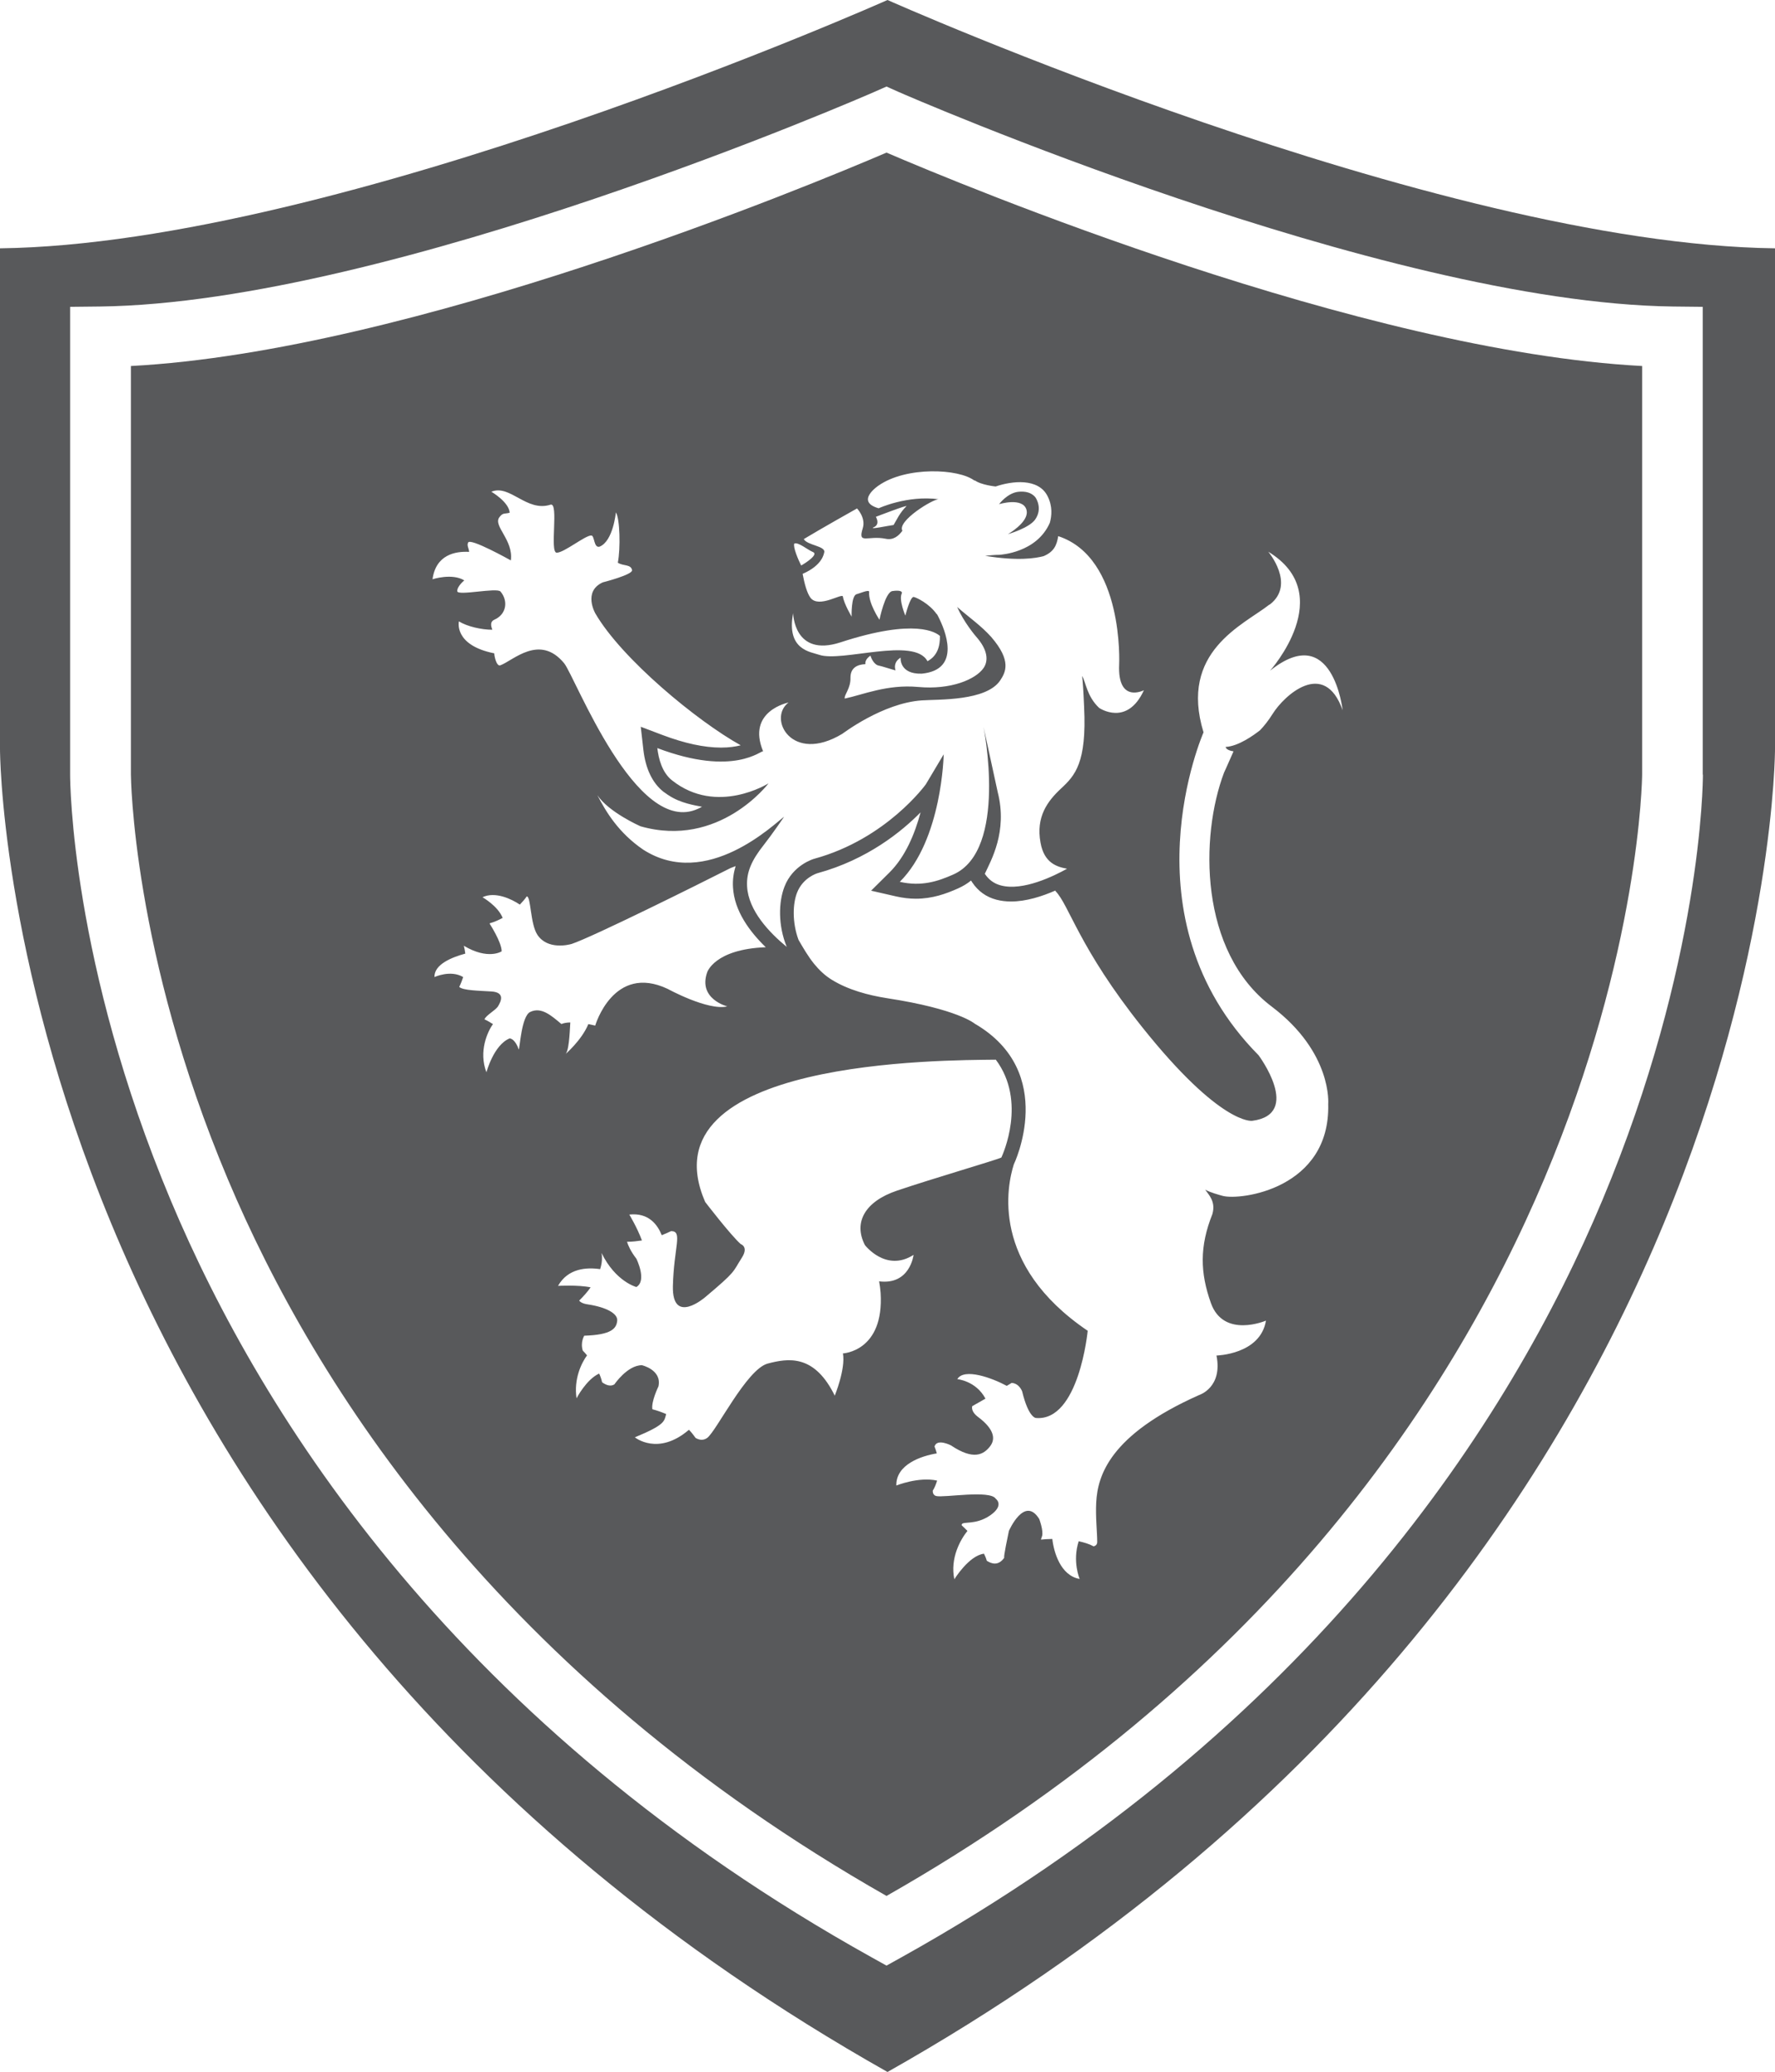 <?xml version="1.0" encoding="UTF-8"?>
<svg xmlns="http://www.w3.org/2000/svg" version="1.1" viewBox="0 0 108.34 126.41">
  <defs>
    <style>
      .cls-1 {
        fill: #58595b;
      }
    </style>
  </defs>
  <!-- Generator: Adobe Illustrator 28.7.1, SVG Export Plug-In . SVG Version: 1.2.0 Build 142)  -->
  <g>
    <g id="Layer_1">
      <g>
        <path class="cls-1" d="M54.17,0S20.75,14.89,0,15.15v30.56s0,50.14,54.17,80.7c54.17-30.56,54.17-80.7,54.17-80.7V15.15C87.59,14.89,54.17,0,54.17,0ZM103.94,47.26c0,.46-.07,11.5-6.14,25.97-5.58,13.31-17.54,32.13-42.79,46.19l-.9.5-.9-.5c-25.25-14.05-37.2-32.88-42.79-46.19-6.07-14.47-6.14-25.51-6.14-25.97v-28.54l1.83-.02c17.79-.22,46.96-12.96,47.25-13.09l.75-.33.74.33c.29.13,29.47,12.86,47.25,13.09l1.83.02v28.54Z"/>
        <path class="cls-1" d="M62.65,31.1s.02.07.02.11c.07.68-1.15,1.38-1.15,1.38,0,0,1.29-.37,1.66-.89.47-.67.06-1.29.03-1.34-.25-.33-.65-.39-1.02-.36-.7.06-1.21.76-1.21.76,0,0,1.43-.44,1.67.33Z"/>
        <path class="cls-1" d="M7.99,22.33v24.92c0,.1.09,10.88,5.92,24.7,5.3,12.57,16.57,30.28,40.2,43.72,45.59-25.93,46.12-67.99,46.12-68.42v-24.92c-17.1-.9-41.47-11.02-46.12-13.02-4.66,2-29.03,12.12-46.12,13.02ZM48.41,37.4s.03,2.72,2.89,1.79c4.59-1.5,5.85-.59,6.07-.39.01.6-.14,1.21-.76,1.54-.8-1.51-5.23.08-6.61-.39-.5-.18-2.02-.28-1.59-2.54ZM48.48,33.16c.25-.1.82.39,1.14.52.35.14-.41.65-.72.82-.17-.33-.51-1.13-.42-1.33ZM28.63,33.66c0-.19-.15-.38-.06-.55.08-.34,2.61,1.08,2.61,1.08.17-1.23-1.08-2.09-.71-2.62.23-.32.34-.2.64-.29-.05-.66-1.12-1.28-1.12-1.28,1.14-.47,2.15,1.26,3.61.79.53-.17-.07,2.93.38,2.93s1.74-1.06,2.11-1.05c.21,0,.14.79.51.68.83-.34.99-2.09.99-2.09.25.37.29,2.21.12,3.07.34.22.79.08.87.45.06.28-1.79.75-1.79.75-1.23.56-.45,1.9-.45,1.9,1.62,2.78,6.22,6.57,8.87,8.04-.31.08-.7.14-1.2.14-1.03,0-2.23-.26-3.58-.77l-1.32-.5.16,1.41c.13,1.14.55,2.02,1.22,2.55.07.05.13.09.2.14.04.03.08.06.12.08.71.48,1.63.62,2.04.7-.08.05-.16.08-.24.12-3.79,1.76-7.51-8.07-8.18-8.88-1.5-1.81-3.12-.15-3.89.13-.25.09-.38-.63-.37-.73-2.5-.5-2.16-1.95-2.16-1.95.5.31,1.37.51,2.04.51-.01-.06-.22-.46.12-.61.75-.33.86-1.15.38-1.72-.22-.26-2.62.28-2.64-.02-.02-.3.43-.66.43-.66-.75-.46-1.94-.07-1.94-.07.2-1.49,1.38-1.72,2.24-1.67ZM32.36,61.74c-.54.26-.63,2.24-.7,2.29-.02-.07-.2-.62-.55-.68-.98.4-1.42,2.07-1.42,2.07-.49-1.27.07-2.49.4-2.94-.19-.12-.36-.22-.52-.29.1-.26.68-.55.83-.8.17-.28.45-.84-.39-.9-.78-.05-1.76-.06-1.98-.28.1-.2.18-.41.24-.6-.77-.46-1.75,0-1.75,0-.03-.77,1.06-1.21,1.88-1.43-.02-.17-.05-.33-.09-.48,1.49.89,2.31.34,2.31.34,0-.56-.73-1.68-.73-1.68,0,0,0,0,0-.03.29-.08.55-.2.79-.33-.29-.73-1.23-1.26-1.23-1.26.77-.37,1.78.11,2.28.45.17-.18.32-.35.42-.5.26-.02.21,1.68.65,2.34.62.94,1.92.61,2.09.56,1.29-.43,7.73-3.63,9.7-4.63.1-.04.21-.08.31-.12-.12.4-.19.82-.16,1.3.08,1.44,1.02,2.7,2,3.65-3.15.12-3.58,1.54-3.58,1.54-.56,1.62,1.23,2.07,1.23,2.07-1.18.28-3.64-1.07-3.64-1.07-3.31-1.56-4.42,2.24-4.42,2.24,0,0-.17-.04-.42-.09-.41,1-1.44,1.87-1.44,1.87.26-.13.3-1.3.34-1.97-.19,0-.38.03-.53.09,0,0,0,0-.02,0-.61-.51-1.22-1.06-1.9-.73ZM53.66,78.18c.04.22.07.45.09.7.22,3.58-2.3,3.69-2.3,3.69.17.95-.5,2.58-.5,2.58-.03-.07-.07-.14-.1-.2-1.22-2.31-2.74-2.09-3.99-1.76-1.29.34-3.14,4.14-3.7,4.54-.24.17-.49.12-.7,0-.13-.18-.26-.35-.41-.5-1.89,1.62-3.3.46-3.3.46,1.86-.77,1.79-.98,1.91-1.42-.28-.12-.56-.22-.84-.29-.09-.45.37-1.4.37-1.4.22-1.01-1.01-1.29-1.01-1.29-.89,0-1.68,1.17-1.68,1.17-.24.15-.52.04-.75-.13-.04-.18-.1-.36-.18-.53-.79.36-1.38,1.51-1.38,1.51-.18-1.19.31-2.17.64-2.62-.08-.1-.17-.2-.26-.29-.16-.51.09-.91.09-.91,1.68-.05,1.96-.45,2.01-.9.06-.45-.67-.84-1.79-1.01-.29-.04-.45-.13-.53-.23.28-.28.51-.54.7-.81-.76-.16-1.99-.09-1.99-.09.61-1.08,1.75-1.14,2.57-1.02.08-.25.12-.49.11-.72,0-.08,0-.15-.02-.22v-.04c.85,1.74,2.12,2.07,2.12,2.07.67-.39,0-1.73,0-1.73-.35-.45-.5-.81-.57-1.03.33,0,.63-.04.91-.08-.28-.77-.77-1.58-.77-1.58,1.19-.13,1.73.63,1.98,1.26.22-.09.41-.17.57-.25h0c.73,0,.17.95.11,3.36-.05,2.41,1.96.68,1.96.68,1.93-1.62,1.67-1.51,2.25-2.42.43-.67-.07-.83-.07-.83-.62-.55-2.17-2.57-2.17-2.57-3.78-8.73,14.59-8.64,17.74-8.68,1.91,2.55.42,5.79.34,5.97-.3.15-4.22,1.29-6.37,2.02-1.96.66-2.67,1.94-1.96,3.32,0,0,1.28,1.68,2.97.6,0,0-.21,1.87-2.13,1.61ZM77.52,36.87c1.57-1.23-.11-3.21-.11-3.21,4.29,2.6.11,7.26.11,7.26,3.83-3.07,4.43,2.41,4.43,2.41-1.12-3.17-3.58-.89-4.27.22-.27.43-.53.75-.77,1-.38.3-1.32.98-2.1,1.02,0,0,0,.2.48.27-.38.87-.58,1.3-.58,1.3-1.46,3.86-1.54,10.91,2.91,14.27,3.72,2.81,3.45,5.95,3.45,5.95.13,5.17-5.36,5.89-6.44,5.6-.22-.06-.77-.21-1.07-.38.21.31.66.72.44,1.49-.79,1.98-.75,3.58-.09,5.43.78,2.18,3.36,1.07,3.36,1.07-.34,2.07-3.02,2.13-3.02,2.13.39,1.96-1.06,2.41-1.06,2.41-5.49,2.44-6.19,4.94-6.28,6.54-.05.9.06,1.8.06,2.42,0,.16-.09.24-.22.27-.28-.15-.59-.24-.91-.31-.4,1.24.06,2.3.06,2.3-1.17-.2-1.58-1.64-1.67-2.44-.25,0-.48.02-.69.04,0-.04.03-.11.06-.2.11-.33-.17-1.06-.17-1.06-.9-1.45-1.85.73-1.85.73-.33,1.57-.3,1.64-.28,1.63-.36.52-.78.38-1.07.19-.04-.15-.1-.29-.17-.43-.92.11-1.81,1.56-1.81,1.56-.27-1.28.37-2.42.8-2.95-.12-.12-.23-.23-.35-.34,0-.02,0-.04,0-.05.06-.22.84.06,1.74-.56.89-.62.34-1.01.34-1.01-.34-.56-3.19-.05-3.64-.17-.15-.04-.21-.17-.21-.32.12-.19.2-.4.27-.62-1.13-.25-2.49.3-2.49.3-.03-1.29,1.54-1.81,2.47-1.96-.04-.14-.08-.28-.14-.42.15-.51,1-.07,1-.07,1.39.93,2,.56,2.39.06.39-.5.17-1.12-.73-1.79-.32-.24-.4-.47-.36-.66.25-.14.53-.3.81-.46-.58-1.09-1.72-1.19-1.72-1.19.42-.7,2.13-.07,3.02.41.11-.07.21-.13.3-.18.47.03.64.52.64.52.39,1.62.84,1.62.84,1.62,2.63.22,3.16-5.32,3.16-5.32-5.98-4.05-4.91-8.89-4.51-10.15,0,0,2.72-5.62-2.39-8.59,0,0-1.03-.89-5.34-1.55-1.15-.18-2.38-.51-3.37-1.12-.43-.26-.79-.61-1.1-.99-.36-.45-.65-.95-.94-1.45-.4-1.08-.35-2.22-.09-2.88.36-.92,1.22-1.18,1.26-1.19,3.03-.83,5.13-2.54,6.28-3.71-.35,1.31-.93,2.71-1.9,3.67l-1.12,1.11,1.53.35c.4.09.81.14,1.2.14,1.01,0,1.84-.3,2.58-.63.29-.13.56-.29.79-.48l.07.11c.36.54.86.9,1.48,1.06.27.07.57.11.89.11.93,0,1.91-.32,2.71-.67v.03c.84.85,1.43,3.46,5.3,8.31,4.8,6.01,6.71,5.71,6.71,5.71,3.08-.4.39-4,.39-4-8.33-8.42-3.36-19.7-3.36-19.7-1.51-4.93,2.43-6.55,4-7.78ZM59.49,29.3c.38.29,1.28.38,1.28.38,1-.34,2.61-.53,3.17.59.32.63.25,1.22.14,1.62-.8,1.84-3.01,1.95-3.08,1.96-.33,0-.62.04-.87.06,1.98.33,3.08.15,3.57.02.63-.27.8-.66.89-1.22,4.03,1.32,3.72,7.83,3.72,7.83-.11,2.41,1.51,1.57,1.51,1.57-1.03,2.25-2.73,1.08-2.73,1.08-.76-.71-.82-1.6-1.04-1.95.04.35.08.93.12,1.88.17,3.42-.56,4.2-1.4,4.98-.84.78-1.55,1.74-1.26,3.31.22,1.25,1.01,1.48,1.62,1.59-.79.44-2.69,1.38-4.04,1.02-.42-.11-.74-.35-.98-.71.37-.8,1.4-2.57.79-4.97l-.87-4s1.52,7.55-1.86,9.02c-.93.41-1.92.74-3.25.44,2.59-2.57,2.68-7.78,2.68-7.78l-1.09,1.83s-2.39,3.33-6.8,4.54c-.05.01-1.32.38-1.83,1.71-.36.93-.4,2.35.14,3.67-1.06-.87-2.34-2.21-2.42-3.69-.05-.88.29-1.61,1.01-2.52.52-.66,1.25-1.73,1.25-1.73-.55.38-4.72,4.51-8.61,2-1.49-1.02-2.26-2.29-2.79-3.32.69,1.04,2.59,1.88,2.63,1.9,4.81,1.37,7.82-2.62,7.82-2.62,0,0-3.15,1.99-5.89-.18-.61-.48-.82-1.31-.9-1.97,4.7,1.78,6.36.1,6.46.2-1.03-2.47,1.55-2.98,1.55-2.98-1.29.97.19,3.77,3.28,1.91.01,0,2.46-1.88,4.86-2.04,1.02-.07,3.93.05,4.78-1.22.32-.49.72-1.18-.55-2.65-.62-.69-1.31-1.16-2.08-1.83.41.92,1.08,1.73,1.27,1.94.66.81.6,1.42.34,1.79-.47.68-1.98,1.34-4,1.15-1.89-.17-3.37.48-4.47.71-.05-.23.37-.61.35-1.28,0-.61.43-.8.91-.82-.01-.07-.02-.3.31-.52,0,0,.13.46.44.59.29.06.88.26,1.09.31-.05-.17-.11-.51.31-.78,0,0-.1,1.02,1.29.98,2.48-.24,1.39-2.73,1.03-3.44-.01-.02-.02-.04-.03-.06-.05-.09-.08-.15-.08-.15,0,0,0,.02,0,.03-.45-.66-1.27-1.04-1.41-1.06-.22-.03-.51,1.14-.51,1.14,0,0-.41-.96-.22-1.35.06-.12-.1-.22-.57-.15-.45.07-.79,1.75-.79,1.75,0,0-.69-1.02-.63-1.7.01-.17-.59.1-.76.14-.35.08-.31,1.37-.31,1.37,0,0-.47-.79-.53-1.22-.03-.25-1.46.74-1.98.07-.21-.28-.37-.86-.48-1.46,1.23-.53,1.3-1.25,1.32-1.32.08-.38-1.04-.42-1.25-.8,1.04-.63,3.25-1.87,3.25-1.87,0,0,.55.56.35,1.21-.32,1.02.31.42,1.4.64.46.1.79-.17,1.02-.49-.34-.59,1.88-1.95,2.22-1.92-1.92-.26-3.67.55-3.67.55-1.47-.42,0-1.39,0-1.39,1.68-1.17,4.89-1.04,5.86-.29ZM53.46,31.53s2-.77,1.86-.64c-.18.17-.34.39-.47.6-.13.22-.23.41-.28.49-.02.03-.03.05-.03.05-.33.04-1.52.3-1.22.14,0,0,.42-.12.14-.64Z"/>
      </g>
    </g>
  </g>
</svg>
